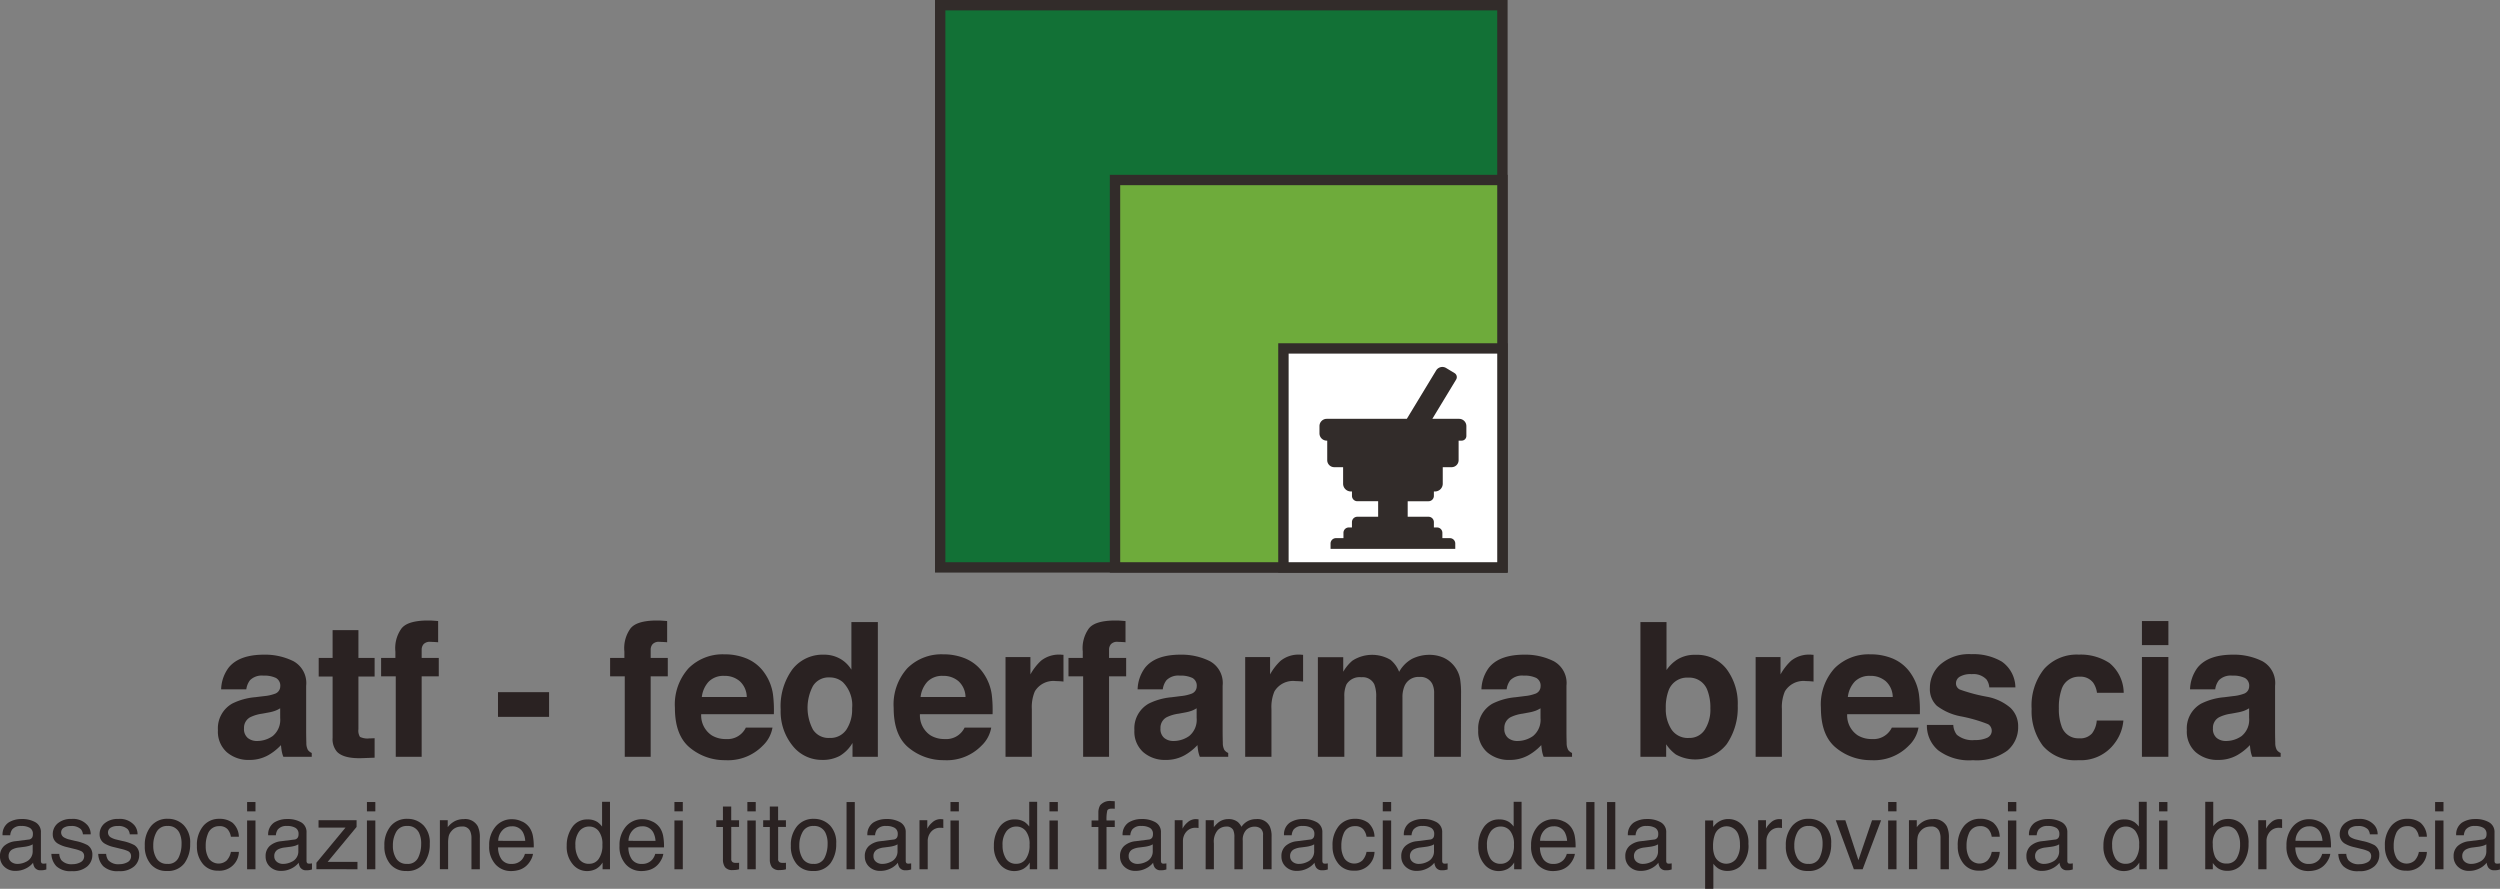 <svg id="Raggruppa_2709" data-name="Raggruppa 2709" xmlns="http://www.w3.org/2000/svg" xmlns:xlink="http://www.w3.org/1999/xlink" width="331.439" height="117.832" viewBox="0 0 331.439 117.832">
  <rect x="0" y="0" width="331.439" height="117.832" fill="#808080" stroke="none"/>
  <defs>
    <clipPath id="clip-path">
      <rect id="Rettangolo_921" data-name="Rettangolo 921" width="331.439" height="117.832" fill="none"/>
    </clipPath>
  </defs>
  <g id="Raggruppa_2676" data-name="Raggruppa 2676" transform="translate(0 0)">
    <g id="Raggruppa_2675" data-name="Raggruppa 2675" clip-path="url(#clip-path)">
      <path id="Tracciato_5762" data-name="Tracciato 5762" d="M29.684,71.491a3.844,3.844,0,0,1-.671.334,5.67,5.67,0,0,1-.929.236l-.787.146a5.183,5.183,0,0,0-1.589.473,1.581,1.581,0,0,0-.817,1.468,1.536,1.536,0,0,0,.5,1.281,1.9,1.9,0,0,0,1.215.4,3.607,3.607,0,0,0,2.088-.657,2.778,2.778,0,0,0,.992-2.39Zm-2.115-1.614a5.492,5.492,0,0,0,1.382-.3,1.042,1.042,0,0,0,.745-.983,1.163,1.163,0,0,0-.573-1.123,3.612,3.612,0,0,0-1.678-.309,2.207,2.207,0,0,0-1.759.607,2.511,2.511,0,0,0-.492,1.213H21.857a5.056,5.056,0,0,1,.975-2.851q1.377-1.747,4.729-1.748a8.434,8.434,0,0,1,3.876.863,3.3,3.3,0,0,1,1.693,3.252v6.066q0,.633.024,1.53a1.922,1.922,0,0,0,.206.922,1.24,1.24,0,0,0,.51.4v.51H30.108a3.852,3.852,0,0,1-.218-.752q-.061-.352-.1-.8a7.134,7.134,0,0,1-1.661,1.322,5.015,5.015,0,0,1-2.538.643,4.379,4.379,0,0,1-2.983-1.026A3.643,3.643,0,0,1,21.432,74.4a3.765,3.765,0,0,1,1.894-3.531,8.466,8.466,0,0,1,3.056-.849Z" transform="translate(7.46 22.409)" fill="#2a2222"/>
      <path id="Tracciato_5763" data-name="Tracciato 5763" d="M31.342,68.121V65.658h1.844v-3.69h3.423v3.69h2.147v2.463H36.609v6.99a1.563,1.563,0,0,0,.206,1.012,2.269,2.269,0,0,0,1.262.2c.105,0,.216,0,.333-.007s.233-.009.346-.018v2.584l-1.638.061q-2.453.085-3.35-.849a2.529,2.529,0,0,1-.582-1.832V68.121Z" transform="translate(10.909 21.569)" fill="#2a2222"/>
      <path id="Tracciato_5764" data-name="Tracciato 5764" d="M44.313,61.041c.178.012.419.031.727.055v2.815q-.291-.036-.977-.055a1.128,1.128,0,0,0-.946.3,1.1,1.1,0,0,0-.26.71v1.116h2.269v2.439H42.856V79.09H39.421V68.424H37.48V65.985h1.893v-.849a4.451,4.451,0,0,1,.719-2.924q.75-1.189,3.626-1.189c.218,0,.417.005.6.018" transform="translate(13.046 21.24)" fill="#2a2222"/>
    </g>
  </g>
  <rect id="Rettangolo_922" data-name="Rettangolo 922" width="6.771" height="3.276" transform="translate(66.022 91.763)" fill="#2a2222"/>
  <g id="Raggruppa_2678" data-name="Raggruppa 2678" transform="translate(0 0)">
    <g id="Raggruppa_2677" data-name="Raggruppa 2677" clip-path="url(#clip-path)">
      <path id="Tracciato_5765" data-name="Tracciato 5765" d="M66.834,61.041c.178.012.421.031.728.055v2.815q-.291-.036-.977-.055a1.128,1.128,0,0,0-.946.3,1.1,1.1,0,0,0-.26.71v1.116h2.269v2.439H65.378V79.09H61.943V68.424H60V65.985h1.893v-.849a4.459,4.459,0,0,1,.717-2.924q.752-1.189,3.628-1.189c.218,0,.417.005.595.018" transform="translate(20.885 21.24)" fill="#2a2222"/>
      <path id="Tracciato_5766" data-name="Tracciato 5766" d="M70.863,67.96a3.6,3.6,0,0,0-.921,2.048H75.9a2.879,2.879,0,0,0-.921-2.089,3.028,3.028,0,0,0-2.05-.714,2.744,2.744,0,0,0-2.065.756m5.174-2.987a5.389,5.389,0,0,1,2.286,1.956,6.509,6.509,0,0,1,1.053,2.735,17.011,17.011,0,0,1,.115,2.625H69.857a3.174,3.174,0,0,0,1.383,2.79,3.5,3.5,0,0,0,1.906.5,2.689,2.689,0,0,0,2.633-1.518H79.31a4.313,4.313,0,0,1-1.282,2.39,6.423,6.423,0,0,1-4.976,1.93,7.215,7.215,0,0,1-4.659-1.627q-2.02-1.628-2.018-5.3a7.16,7.16,0,0,1,1.821-5.27,6.378,6.378,0,0,1,4.73-1.835,7.536,7.536,0,0,1,3.11.62" transform="translate(23.103 22.399)" fill="#2a2222"/>
      <path id="Tracciato_5767" data-name="Tracciato 5767" d="M85.484,75.445a4.824,4.824,0,0,0,.764-2.827,4.336,4.336,0,0,0-1.225-3.47,2.637,2.637,0,0,0-1.747-.631,2.429,2.429,0,0,0-2.227,1.146,6.189,6.189,0,0,0,.012,5.776,2.444,2.444,0,0,0,2.191,1.1,2.551,2.551,0,0,0,2.232-1.093m-.849-9.422a4.2,4.2,0,0,1,1.517,1.463v-6.31h3.508V79.038H86.3V77.206a4.877,4.877,0,0,1-1.686,1.711,4.735,4.735,0,0,1-2.354.534,4.915,4.915,0,0,1-3.9-1.875,7.2,7.2,0,0,1-1.584-4.811,8.279,8.279,0,0,1,1.56-5.326A5.075,5.075,0,0,1,82.5,65.5a4.266,4.266,0,0,1,2.135.528" transform="translate(26.722 21.294)" fill="#2a2222"/>
      <path id="Tracciato_5768" data-name="Tracciato 5768" d="M92.376,67.96a3.6,3.6,0,0,0-.921,2.048h5.957a2.879,2.879,0,0,0-.921-2.089,3.028,3.028,0,0,0-2.05-.714,2.744,2.744,0,0,0-2.065.756m5.174-2.987a5.389,5.389,0,0,1,2.286,1.956,6.509,6.509,0,0,1,1.053,2.735A17.011,17.011,0,0,1,101,72.289H91.37a3.174,3.174,0,0,0,1.383,2.79,3.5,3.5,0,0,0,1.906.5,2.689,2.689,0,0,0,2.633-1.518h3.531a4.313,4.313,0,0,1-1.282,2.39,6.423,6.423,0,0,1-4.976,1.93,7.215,7.215,0,0,1-4.659-1.627q-2.02-1.628-2.018-5.3a7.16,7.16,0,0,1,1.821-5.27,6.378,6.378,0,0,1,4.73-1.835,7.536,7.536,0,0,1,3.11.62" transform="translate(30.591 22.399)" fill="#2a2222"/>
      <path id="Tracciato_5769" data-name="Tracciato 5769" d="M106.271,64.387c.044,0,.143.011.3.019v3.543c-.218-.024-.411-.04-.582-.049s-.307-.012-.413-.012a2.868,2.868,0,0,0-2.8,1.359,5.286,5.286,0,0,0-.4,2.354v6.322H98.888V64.7h3.3V67a7.311,7.311,0,0,1,1.4-1.808,3.8,3.8,0,0,1,2.524-.814c.065,0,.12,0,.164.007" transform="translate(34.42 22.409)" fill="#2a2222"/>
      <path id="Tracciato_5770" data-name="Tracciato 5770" d="M111.912,61.041c.178.012.421.031.728.055v2.815q-.291-.036-.977-.055a1.128,1.128,0,0,0-.946.3,1.1,1.1,0,0,0-.26.71v1.116h2.269v2.439h-2.269V79.09h-3.435V68.424H105.08V65.985h1.893v-.849a4.459,4.459,0,0,1,.717-2.924q.752-1.189,3.628-1.189c.218,0,.417.005.594.018" transform="translate(36.575 21.24)" fill="#2a2222"/>
      <path id="Tracciato_5771" data-name="Tracciato 5771" d="M119.813,71.491a3.844,3.844,0,0,1-.671.334,5.669,5.669,0,0,1-.929.236l-.787.146a5.183,5.183,0,0,0-1.589.473,1.581,1.581,0,0,0-.817,1.468,1.536,1.536,0,0,0,.5,1.281,1.9,1.9,0,0,0,1.215.4,3.607,3.607,0,0,0,2.088-.657,2.778,2.778,0,0,0,.992-2.39ZM117.7,69.877a5.492,5.492,0,0,0,1.382-.3,1.042,1.042,0,0,0,.745-.983,1.165,1.165,0,0,0-.572-1.123,3.622,3.622,0,0,0-1.68-.309,2.207,2.207,0,0,0-1.759.607,2.511,2.511,0,0,0-.492,1.213h-3.336a5.056,5.056,0,0,1,.975-2.851q1.377-1.747,4.729-1.748a8.434,8.434,0,0,1,3.876.863,3.3,3.3,0,0,1,1.693,3.252v6.066q0,.633.024,1.53a1.922,1.922,0,0,0,.206.922,1.24,1.24,0,0,0,.51.4v.51h-3.761a3.851,3.851,0,0,1-.218-.752q-.061-.352-.1-.8a7.134,7.134,0,0,1-1.661,1.322,5.015,5.015,0,0,1-2.538.643,4.379,4.379,0,0,1-2.983-1.026,3.643,3.643,0,0,1-1.178-2.906,3.765,3.765,0,0,1,1.894-3.531,8.466,8.466,0,0,1,3.056-.849Z" transform="translate(38.831 22.409)" fill="#2a2222"/>
      <path id="Tracciato_5772" data-name="Tracciato 5772" d="M129.836,64.387c.044,0,.143.011.3.019v3.543c-.218-.024-.411-.04-.582-.049s-.307-.012-.413-.012a2.868,2.868,0,0,0-2.8,1.359,5.286,5.286,0,0,0-.4,2.354v6.322h-3.482V64.7h3.3V67a7.311,7.311,0,0,1,1.4-1.808,3.8,3.8,0,0,1,2.524-.814c.065,0,.12,0,.164.007" transform="translate(42.622 22.409)" fill="#2a2222"/>
      <path id="Tracciato_5773" data-name="Tracciato 5773" d="M146.172,64.738a3.844,3.844,0,0,1,1.541,1.189,3.8,3.8,0,0,1,.752,1.7,11.737,11.737,0,0,1,.121,1.953l-.024,8.336h-3.543V69.494a2.764,2.764,0,0,0-.243-1.238,1.724,1.724,0,0,0-1.7-.922,1.987,1.987,0,0,0-1.978,1.189,3.719,3.719,0,0,0-.279,1.518v7.874h-3.483V70.041a4.435,4.435,0,0,0-.243-1.712,1.694,1.694,0,0,0-1.711-.958,2.042,2.042,0,0,0-1.99.958,3.7,3.7,0,0,0-.279,1.626v7.96h-3.508v-13.2h3.362v1.929a5.565,5.565,0,0,1,1.213-1.468,4.8,4.8,0,0,1,5.059-.109,3.882,3.882,0,0,1,1.14,1.589,4.4,4.4,0,0,1,1.688-1.711,5.146,5.146,0,0,1,2.378-.546,4.6,4.6,0,0,1,1.723.34" transform="translate(45.113 22.415)" fill="#2a2222"/>
      <path id="Tracciato_5774" data-name="Tracciato 5774" d="M153.631,71.491a3.844,3.844,0,0,1-.671.334,5.67,5.67,0,0,1-.929.236l-.787.146a5.183,5.183,0,0,0-1.589.473,1.581,1.581,0,0,0-.817,1.468,1.536,1.536,0,0,0,.5,1.281,1.9,1.9,0,0,0,1.215.4,3.607,3.607,0,0,0,2.088-.657,2.778,2.778,0,0,0,.992-2.39Zm-2.115-1.614a5.492,5.492,0,0,0,1.382-.3,1.042,1.042,0,0,0,.745-.983,1.165,1.165,0,0,0-.572-1.123,3.622,3.622,0,0,0-1.68-.309,2.207,2.207,0,0,0-1.759.607,2.511,2.511,0,0,0-.492,1.213H145.8a5.056,5.056,0,0,1,.975-2.851q1.377-1.747,4.729-1.748a8.434,8.434,0,0,1,3.876.863,3.3,3.3,0,0,1,1.693,3.252v6.066q0,.633.024,1.53a1.922,1.922,0,0,0,.206.922,1.24,1.24,0,0,0,.51.4v.51h-3.761a3.851,3.851,0,0,1-.218-.752q-.061-.352-.1-.8a7.134,7.134,0,0,1-1.661,1.322,5.015,5.015,0,0,1-2.538.643,4.379,4.379,0,0,1-2.983-1.026,3.643,3.643,0,0,1-1.178-2.906,3.765,3.765,0,0,1,1.894-3.531,8.466,8.466,0,0,1,3.056-.849Z" transform="translate(50.602 22.409)" fill="#2a2222"/>
      <path id="Tracciato_5775" data-name="Tracciato 5775" d="M169.854,75.459a4.9,4.9,0,0,0,.745-2.84,6.344,6.344,0,0,0-.367-2.329,2.556,2.556,0,0,0-2.569-1.747,2.6,2.6,0,0,0-2.606,1.711,6.4,6.4,0,0,0-.367,2.355,4.891,4.891,0,0,0,.759,2.815,2.6,2.6,0,0,0,2.312,1.116,2.4,2.4,0,0,0,2.092-1.08m2.89-8.057a7.6,7.6,0,0,1,1.484,4.853,8.5,8.5,0,0,1-1.464,5.109,5.313,5.313,0,0,1-6.732,1.371,5.266,5.266,0,0,1-1.293-1.359v1.662h-3.411V61.176h3.459v6.359a5.053,5.053,0,0,1,1.453-1.407,4.339,4.339,0,0,1,2.394-.607,4.943,4.943,0,0,1,4.109,1.881" transform="translate(56.154 21.294)" fill="#2a2222"/>
      <path id="Tracciato_5776" data-name="Tracciato 5776" d="M180.036,64.387c.044,0,.143.011.3.019v3.543q-.328-.036-.582-.049t-.413-.012a2.868,2.868,0,0,0-2.8,1.359,5.286,5.286,0,0,0-.4,2.354v6.322h-3.482V64.7h3.3V67a7.31,7.31,0,0,1,1.4-1.808,3.8,3.8,0,0,1,2.524-.814c.065,0,.12,0,.164.007" transform="translate(60.095 22.409)" fill="#2a2222"/>
      <path id="Tracciato_5777" data-name="Tracciato 5777" d="M183.568,67.96a3.6,3.6,0,0,0-.921,2.048H188.6a2.879,2.879,0,0,0-.921-2.089,3.028,3.028,0,0,0-2.05-.714,2.744,2.744,0,0,0-2.065.756m5.174-2.987a5.389,5.389,0,0,1,2.286,1.956,6.509,6.509,0,0,1,1.053,2.735,17.011,17.011,0,0,1,.115,2.625h-9.633a3.174,3.174,0,0,0,1.383,2.79,3.5,3.5,0,0,0,1.906.5,2.689,2.689,0,0,0,2.633-1.518h3.531a4.313,4.313,0,0,1-1.282,2.39,6.423,6.423,0,0,1-4.976,1.93,7.215,7.215,0,0,1-4.659-1.627q-2.02-1.628-2.018-5.3a7.16,7.16,0,0,1,1.821-5.27,6.378,6.378,0,0,1,4.73-1.835,7.536,7.536,0,0,1,3.11.62" transform="translate(62.332 22.399)" fill="#2a2222"/>
      <path id="Tracciato_5778" data-name="Tracciato 5778" d="M193,73.715a2.3,2.3,0,0,0,.476,1.31,3.222,3.222,0,0,0,2.389.692,3.662,3.662,0,0,0,1.628-.3,1.017,1.017,0,0,0,.117-1.8,19.861,19.861,0,0,0-3.618-1.043,7.513,7.513,0,0,1-3.176-1.4A3.026,3.026,0,0,1,189.9,68.8a4.117,4.117,0,0,1,1.441-3.148,5.794,5.794,0,0,1,4.055-1.317,7.44,7.44,0,0,1,4.043.989,4.234,4.234,0,0,1,1.794,3.415h-3.459a2.05,2.05,0,0,0-.376-1.056,2.38,2.38,0,0,0-1.948-.7,2.807,2.807,0,0,0-1.612.352,1.014,1.014,0,0,0-.48.825.9.9,0,0,0,.511.863,22.189,22.189,0,0,0,3.611.958,6.622,6.622,0,0,1,3.1,1.468,3.333,3.333,0,0,1,1.019,2.487,4.015,4.015,0,0,1-1.465,3.21,6.894,6.894,0,0,1-4.53,1.244,6.824,6.824,0,0,1-4.613-1.317,4.278,4.278,0,0,1-1.49-3.355Z" transform="translate(65.958 22.393)" fill="#2a2222"/>
      <path id="Tracciato_5779" data-name="Tracciato 5779" d="M208.464,69.44a3.054,3.054,0,0,0-.5-1.335,2.093,2.093,0,0,0-1.812-.8,2.386,2.386,0,0,0-2.4,1.735,7.187,7.187,0,0,0-.341,2.445,6.607,6.607,0,0,0,.341,2.336,2.313,2.313,0,0,0,2.336,1.65,2.063,2.063,0,0,0,1.727-.655,3.262,3.262,0,0,0,.62-1.7h3.531a5.776,5.776,0,0,1-1.142,2.985,5.552,5.552,0,0,1-4.822,2.269,5.644,5.644,0,0,1-4.7-1.893A7.643,7.643,0,0,1,199.8,71.57a7.755,7.755,0,0,1,1.664-5.3,5.8,5.8,0,0,1,4.592-1.893A6.918,6.918,0,0,1,210.13,65.5a5.188,5.188,0,0,1,1.877,3.943Z" transform="translate(69.544 22.409)" fill="#2a2222"/>
    </g>
  </g>
  <path id="Tracciato_5780" data-name="Tracciato 5780" d="M210.647,65.846h3.506V79.072h-3.506Zm3.508-1.579h-3.506V61.077h3.506Z" transform="translate(73.32 21.259)" fill="#2a2222"/>
  <g id="Raggruppa_2680" data-name="Raggruppa 2680" transform="translate(0 0)">
    <g id="Raggruppa_2679" data-name="Raggruppa 2679" clip-path="url(#clip-path)">
      <path id="Tracciato_5781" data-name="Tracciato 5781" d="M223.319,71.491a3.844,3.844,0,0,1-.671.334,5.67,5.67,0,0,1-.929.236l-.786.146a5.181,5.181,0,0,0-1.591.473,1.581,1.581,0,0,0-.817,1.468,1.536,1.536,0,0,0,.5,1.281,1.9,1.9,0,0,0,1.215.4,3.607,3.607,0,0,0,2.088-.657,2.778,2.778,0,0,0,.992-2.39ZM221.2,69.877a5.492,5.492,0,0,0,1.382-.3,1.042,1.042,0,0,0,.746-.983,1.165,1.165,0,0,0-.572-1.123,3.622,3.622,0,0,0-1.68-.309,2.207,2.207,0,0,0-1.759.607,2.511,2.511,0,0,0-.492,1.213h-3.336a5.057,5.057,0,0,1,.975-2.851q1.377-1.747,4.729-1.748a8.434,8.434,0,0,1,3.876.863,3.3,3.3,0,0,1,1.693,3.252v6.066q0,.633.024,1.53a1.922,1.922,0,0,0,.206.922,1.24,1.24,0,0,0,.51.4v.51h-3.761a3.85,3.85,0,0,1-.218-.752q-.061-.352-.1-.8a7.134,7.134,0,0,1-1.661,1.322,5.015,5.015,0,0,1-2.538.643,4.379,4.379,0,0,1-2.983-1.026,3.643,3.643,0,0,1-1.178-2.906,3.765,3.765,0,0,1,1.894-3.531,8.466,8.466,0,0,1,3.056-.849Z" transform="translate(74.858 22.409)" fill="#2a2222"/>
      <path id="Tracciato_5782" data-name="Tracciato 5782" d="M1.487,86.224a1.291,1.291,0,0,0,.82.272,2.489,2.489,0,0,0,1.115-.267,1.5,1.5,0,0,0,.911-1.448V83.9a1.832,1.832,0,0,1-.516.213,4.026,4.026,0,0,1-.617.121l-.661.085a2.541,2.541,0,0,0-.891.249.964.964,0,0,0-.506.907.9.9,0,0,0,.345.745m2.3-2.951a.59.59,0,0,0,.5-.315.963.963,0,0,0,.073-.419.889.889,0,0,0-.4-.813,2.1,2.1,0,0,0-1.135-.253,1.435,1.435,0,0,0-1.209.464,1.526,1.526,0,0,0-.26.762H.34a1.886,1.886,0,0,1,.779-1.676,3.192,3.192,0,0,1,1.736-.472,3.52,3.52,0,0,1,1.859.437,1.479,1.479,0,0,1,.709,1.359v3.744a.466.466,0,0,0,.071.274c.044.069.143.1.293.1a1.478,1.478,0,0,0,.164-.009c.061-.005.127-.015.194-.027v.807a3.007,3.007,0,0,1-.387.09,2.856,2.856,0,0,1-.365.019.9.9,0,0,1-.82-.4,1.527,1.527,0,0,1-.187-.6,2.779,2.779,0,0,1-.958.759,2.966,2.966,0,0,1-1.376.321,2.044,2.044,0,0,1-1.477-.549A1.812,1.812,0,0,1,0,85.5a1.771,1.771,0,0,1,.563-1.4,2.688,2.688,0,0,1,1.48-.612Z" transform="translate(0 28.037)" fill="#2a2222"/>
      <path id="Tracciato_5783" data-name="Tracciato 5783" d="M6.1,85.17a1.553,1.553,0,0,0,.279.837,1.769,1.769,0,0,0,1.461.528,2.194,2.194,0,0,0,1.089-.264.873.873,0,0,0,.47-.816.7.7,0,0,0-.376-.638,4.5,4.5,0,0,0-.949-.31L7.2,84.29a4.338,4.338,0,0,1-1.246-.461A1.374,1.374,0,0,1,5.236,82.6a1.862,1.862,0,0,1,.674-1.492,2.708,2.708,0,0,1,1.81-.57,2.531,2.531,0,0,1,2.146.861,1.852,1.852,0,0,1,.4,1.177H9.234a1.233,1.233,0,0,0-.267-.67,1.735,1.735,0,0,0-1.335-.427,1.634,1.634,0,0,0-.96.235.735.735,0,0,0-.326.623.765.765,0,0,0,.429.678,2.625,2.625,0,0,0,.729.266l.736.177a5.765,5.765,0,0,1,1.607.551,1.463,1.463,0,0,1,.638,1.317,2,2,0,0,1-.667,1.5,2.862,2.862,0,0,1-2.03.631A2.741,2.741,0,0,1,5.709,86.8a2.471,2.471,0,0,1-.655-1.628Z" transform="translate(1.759 28.034)" fill="#2a2222"/>
      <path id="Tracciato_5784" data-name="Tracciato 5784" d="M10.712,85.17a1.553,1.553,0,0,0,.279.837,1.769,1.769,0,0,0,1.461.528,2.194,2.194,0,0,0,1.089-.264.873.873,0,0,0,.47-.816.7.7,0,0,0-.376-.638,4.5,4.5,0,0,0-.949-.31l-.882-.218a4.338,4.338,0,0,1-1.246-.461A1.374,1.374,0,0,1,9.844,82.6a1.862,1.862,0,0,1,.674-1.492,2.708,2.708,0,0,1,1.81-.57,2.531,2.531,0,0,1,2.146.861,1.852,1.852,0,0,1,.4,1.177H13.842a1.233,1.233,0,0,0-.267-.67,1.735,1.735,0,0,0-1.335-.427,1.634,1.634,0,0,0-.96.235.735.735,0,0,0-.326.623.765.765,0,0,0,.429.678,2.625,2.625,0,0,0,.729.266l.736.177a5.765,5.765,0,0,1,1.607.551,1.463,1.463,0,0,1,.638,1.317,2,2,0,0,1-.667,1.5,2.862,2.862,0,0,1-2.03.631,2.741,2.741,0,0,1-2.079-.659,2.471,2.471,0,0,1-.655-1.628Z" transform="translate(3.363 28.034)" fill="#2a2222"/>
      <path id="Tracciato_5785" data-name="Tracciato 5785" d="M18.713,85.683a4.136,4.136,0,0,0,.4-1.828,3.274,3.274,0,0,0-.288-1.479,1.617,1.617,0,0,0-1.572-.9,1.547,1.547,0,0,0-1.44.764,3.571,3.571,0,0,0-.449,1.841,3.1,3.1,0,0,0,.449,1.727,1.581,1.581,0,0,0,1.429.692,1.485,1.485,0,0,0,1.472-.821m.678-4.319a3.279,3.279,0,0,1,.861,2.462,4.242,4.242,0,0,1-.759,2.594,2.737,2.737,0,0,1-2.355,1.025,2.652,2.652,0,0,1-2.115-.906A3.6,3.6,0,0,1,14.24,84.1a3.891,3.891,0,0,1,.825-2.607,2.763,2.763,0,0,1,2.218-.971,2.91,2.91,0,0,1,2.108.837" transform="translate(4.957 28.029)" fill="#2a2222"/>
      <path id="Tracciato_5786" data-name="Tracciato 5786" d="M24.1,81.061a2.556,2.556,0,0,1,.828,1.839H23.869a1.967,1.967,0,0,0-.444-1,1.4,1.4,0,0,0-1.109-.4,1.533,1.533,0,0,0-1.494,1.018,4.034,4.034,0,0,0-.291,1.63,3.063,3.063,0,0,0,.413,1.642,1.6,1.6,0,0,0,2.375.253,2.27,2.27,0,0,0,.55-1.134h1.061A2.567,2.567,0,0,1,22.158,87.4a2.484,2.484,0,0,1-2.033-.932,3.562,3.562,0,0,1-.759-2.327A3.918,3.918,0,0,1,20.2,81.48a2.686,2.686,0,0,1,2.118-.953,2.833,2.833,0,0,1,1.786.534" transform="translate(6.741 28.029)" fill="#2a2222"/>
    </g>
  </g>
  <path id="Tracciato_5787" data-name="Tracciato 5787" d="M24.3,87.79h1.111V81.322H24.3Zm0-7.677h1.111V78.875H24.3Z" transform="translate(8.46 27.454)" fill="#2a2222"/>
  <g id="Raggruppa_2682" data-name="Raggruppa 2682" transform="translate(0 0)">
    <g id="Raggruppa_2681" data-name="Raggruppa 2681" clip-path="url(#clip-path)">
      <path id="Tracciato_5788" data-name="Tracciato 5788" d="M27.613,86.224a1.291,1.291,0,0,0,.82.272,2.49,2.49,0,0,0,1.116-.267,1.5,1.5,0,0,0,.91-1.448V83.9a1.822,1.822,0,0,1-.515.213,4.026,4.026,0,0,1-.617.121l-.661.085a2.549,2.549,0,0,0-.892.249.964.964,0,0,0-.506.907.9.9,0,0,0,.345.745m2.3-2.951a.59.59,0,0,0,.5-.315.963.963,0,0,0,.073-.419.892.892,0,0,0-.4-.813,2.1,2.1,0,0,0-1.135-.253,1.437,1.437,0,0,0-1.211.464,1.526,1.526,0,0,0-.26.762h-1.02a1.886,1.886,0,0,1,.779-1.676,3.192,3.192,0,0,1,1.736-.472,3.532,3.532,0,0,1,1.86.437,1.481,1.481,0,0,1,.709,1.359v3.744a.476.476,0,0,0,.07.274c.046.069.144.1.294.1a1.5,1.5,0,0,0,.164-.009c.061-.005.125-.015.194-.027v.807a3.016,3.016,0,0,1-.388.09,2.818,2.818,0,0,1-.364.019.9.9,0,0,1-.82-.4,1.548,1.548,0,0,1-.189-.6,2.767,2.767,0,0,1-.958.759,2.962,2.962,0,0,1-1.376.321,2.044,2.044,0,0,1-1.477-.549,1.816,1.816,0,0,1-.573-1.372,1.767,1.767,0,0,1,.563-1.4,2.684,2.684,0,0,1,1.48-.612Z" transform="translate(9.094 28.037)" fill="#2a2222"/>
    </g>
  </g>
  <path id="Tracciato_5789" data-name="Tracciato 5789" d="M31.118,86.3l3.858-4.66H31.4v-.976h5.043v.891l-3.834,4.629H36.56v.977H31.118Z" transform="translate(10.831 28.078)" fill="#2a2222"/>
  <path id="Tracciato_5790" data-name="Tracciato 5790" d="M36.086,87.79H37.2V81.322H36.086Zm0-7.677H37.2V78.875H36.086Z" transform="translate(12.56 27.454)" fill="#2a2222"/>
  <g id="Raggruppa_2684" data-name="Raggruppa 2684" transform="translate(0 0)">
    <g id="Raggruppa_2683" data-name="Raggruppa 2683" clip-path="url(#clip-path)">
      <path id="Tracciato_5791" data-name="Tracciato 5791" d="M42.278,85.683a4.136,4.136,0,0,0,.4-1.828,3.274,3.274,0,0,0-.288-1.479,1.617,1.617,0,0,0-1.572-.9,1.547,1.547,0,0,0-1.44.764,3.571,3.571,0,0,0-.449,1.841,3.1,3.1,0,0,0,.449,1.727,1.581,1.581,0,0,0,1.429.692,1.485,1.485,0,0,0,1.472-.821m.678-4.319a3.279,3.279,0,0,1,.861,2.462,4.242,4.242,0,0,1-.759,2.594A2.737,2.737,0,0,1,40.7,87.444a2.652,2.652,0,0,1-2.115-.906,3.6,3.6,0,0,1-.783-2.433A3.891,3.891,0,0,1,38.63,81.5a2.763,2.763,0,0,1,2.218-.971,2.91,2.91,0,0,1,2.108.837" transform="translate(13.159 28.029)" fill="#2a2222"/>
      <path id="Tracciato_5792" data-name="Tracciato 5792" d="M43.26,80.7H44.3v.922a2.905,2.905,0,0,1,.976-.818,2.608,2.608,0,0,1,1.147-.249,1.889,1.889,0,0,1,1.868.965,3.422,3.422,0,0,1,.267,1.51V87.2H47.446v-4.1a2.218,2.218,0,0,0-.175-.958,1.067,1.067,0,0,0-1.056-.607,2.152,2.152,0,0,0-.638.08,1.64,1.64,0,0,0-.789.534,1.6,1.6,0,0,0-.355.663,4.434,4.434,0,0,0-.082.98v3.4H43.26Z" transform="translate(15.058 28.04)" fill="#2a2222"/>
      <path id="Tracciato_5793" data-name="Tracciato 5793" d="M52.887,83.435A2.856,2.856,0,0,0,52.58,82.3a1.568,1.568,0,0,0-1.486-.789,1.638,1.638,0,0,0-1.251.543,2.06,2.06,0,0,0-.535,1.38ZM52.5,80.883a2.466,2.466,0,0,1,.983.84,2.919,2.919,0,0,1,.434,1.147,7.5,7.5,0,0,1,.1,1.432H49.283a2.806,2.806,0,0,0,.464,1.592,1.544,1.544,0,0,0,1.341.6,1.726,1.726,0,0,0,1.355-.566,1.951,1.951,0,0,0,.4-.763h1.073a2.27,2.27,0,0,1-.282.8,2.843,2.843,0,0,1-.535.719,2.518,2.518,0,0,1-1.223.657,3.749,3.749,0,0,1-.884.1,2.712,2.712,0,0,1-2.044-.882,3.446,3.446,0,0,1-.839-2.472,3.751,3.751,0,0,1,.844-2.542,2.779,2.779,0,0,1,2.207-.977,2.942,2.942,0,0,1,1.333.325" transform="translate(16.746 28.04)" fill="#2a2222"/>
      <path id="Tracciato_5794" data-name="Tracciato 5794" d="M57.325,86.37a1.539,1.539,0,0,0,1.411.7,1.486,1.486,0,0,0,1.242-.652,3.092,3.092,0,0,0,.485-1.871,2.78,2.78,0,0,0-.5-1.824,1.559,1.559,0,0,0-1.236-.592,1.631,1.631,0,0,0-1.332.632,2.9,2.9,0,0,0-.51,1.856,3.232,3.232,0,0,0,.441,1.747M59.763,81.5a2.956,2.956,0,0,1,.659.636V78.853h1.049V87.8h-.983v-.9a2.357,2.357,0,0,1-.9.868,2.567,2.567,0,0,1-1.19.267,2.406,2.406,0,0,1-1.874-.914,3.573,3.573,0,0,1-.791-2.429,4.206,4.206,0,0,1,.721-2.46,2.361,2.361,0,0,1,2.064-1.041,2.3,2.3,0,0,1,1.246.315" transform="translate(19.399 27.447)" fill="#2a2222"/>
      <path id="Tracciato_5795" data-name="Tracciato 5795" d="M65.7,83.435a2.856,2.856,0,0,0-.307-1.135,1.568,1.568,0,0,0-1.486-.789,1.638,1.638,0,0,0-1.251.543,2.06,2.06,0,0,0-.535,1.38Zm-.391-2.552a2.466,2.466,0,0,1,.983.84,2.919,2.919,0,0,1,.434,1.147,7.5,7.5,0,0,1,.1,1.432H62.1a2.806,2.806,0,0,0,.464,1.592,1.544,1.544,0,0,0,1.341.6,1.726,1.726,0,0,0,1.355-.566,1.95,1.95,0,0,0,.4-.763h1.073a2.271,2.271,0,0,1-.282.8,2.843,2.843,0,0,1-.535.719,2.518,2.518,0,0,1-1.223.657,3.749,3.749,0,0,1-.884.1,2.712,2.712,0,0,1-2.044-.882,3.446,3.446,0,0,1-.839-2.472,3.751,3.751,0,0,1,.844-2.542,2.779,2.779,0,0,1,2.207-.977,2.943,2.943,0,0,1,1.333.325" transform="translate(21.206 28.04)" fill="#2a2222"/>
    </g>
  </g>
  <path id="Tracciato_5796" data-name="Tracciato 5796" d="M66.326,87.79h1.111V81.322H66.326Zm0-7.677h1.111V78.875H66.326Z" transform="translate(23.086 27.454)" fill="#2a2222"/>
  <g id="Raggruppa_2686" data-name="Raggruppa 2686" transform="translate(0 0)">
    <g id="Raggruppa_2685" data-name="Raggruppa 2685" clip-path="url(#clip-path)">
      <path id="Tracciato_5797" data-name="Tracciato 5797" d="M71.324,79.321h1.1v1.814h1.038v.891H72.428v4.241a.46.46,0,0,0,.231.456.982.982,0,0,0,.425.066q.079,0,.17,0c.061,0,.132-.009.213-.02v.868a2.436,2.436,0,0,1-.392.08,3.718,3.718,0,0,1-.439.023,1.185,1.185,0,0,1-1.038-.391,1.738,1.738,0,0,1-.272-1.016v-4.3h-.88v-.891h.88Z" transform="translate(24.519 27.609)" fill="#2a2222"/>
    </g>
  </g>
  <path id="Tracciato_5798" data-name="Tracciato 5798" d="M73.5,87.79h1.111V81.322H73.5Zm0-7.677h1.111V78.875H73.5Z" transform="translate(25.582 27.454)" fill="#2a2222"/>
  <g id="Raggruppa_2688" data-name="Raggruppa 2688" transform="translate(0 0)">
    <g id="Raggruppa_2687" data-name="Raggruppa 2687" clip-path="url(#clip-path)">
      <path id="Tracciato_5799" data-name="Tracciato 5799" d="M75.933,79.321h1.1v1.814h1.038v.891H77.037v4.241a.46.46,0,0,0,.231.456.982.982,0,0,0,.425.066q.079,0,.17,0c.061,0,.132-.009.213-.02v.868a2.436,2.436,0,0,1-.392.08,3.718,3.718,0,0,1-.439.023,1.185,1.185,0,0,1-1.038-.391,1.748,1.748,0,0,1-.272-1.016v-4.3h-.88v-.891h.88Z" transform="translate(26.124 27.609)" fill="#2a2222"/>
      <path id="Tracciato_5800" data-name="Tracciato 5800" d="M82.249,85.683a4.137,4.137,0,0,0,.4-1.828,3.274,3.274,0,0,0-.288-1.479,1.617,1.617,0,0,0-1.572-.9,1.547,1.547,0,0,0-1.44.764,3.571,3.571,0,0,0-.449,1.841,3.1,3.1,0,0,0,.449,1.727,1.581,1.581,0,0,0,1.429.692,1.485,1.485,0,0,0,1.472-.821m.678-4.319a3.279,3.279,0,0,1,.861,2.462,4.242,4.242,0,0,1-.759,2.594,2.737,2.737,0,0,1-2.355,1.025,2.652,2.652,0,0,1-2.115-.906,3.6,3.6,0,0,1-.783-2.433A3.891,3.891,0,0,1,78.6,81.5a2.763,2.763,0,0,1,2.218-.971,2.91,2.91,0,0,1,2.108.837" transform="translate(27.072 28.029)" fill="#2a2222"/>
    </g>
  </g>
  <rect id="Rettangolo_929" data-name="Rettangolo 929" width="1.092" height="8.912" transform="translate(112.232 106.332)" fill="#2a2222"/>
  <g id="Raggruppa_2690" data-name="Raggruppa 2690" transform="translate(0 0)">
    <g id="Raggruppa_2689" data-name="Raggruppa 2689" clip-path="url(#clip-path)">
      <path id="Tracciato_5801" data-name="Tracciato 5801" d="M86.54,86.224a1.291,1.291,0,0,0,.82.272,2.49,2.49,0,0,0,1.116-.267,1.5,1.5,0,0,0,.91-1.448V83.9a1.822,1.822,0,0,1-.515.213,4.026,4.026,0,0,1-.617.121l-.661.085a2.549,2.549,0,0,0-.892.249.964.964,0,0,0-.506.907.9.9,0,0,0,.345.745m2.3-2.951a.59.59,0,0,0,.5-.315.961.961,0,0,0,.074-.419.893.893,0,0,0-.4-.813,2.1,2.1,0,0,0-1.135-.253,1.437,1.437,0,0,0-1.211.464,1.526,1.526,0,0,0-.26.762h-1.02a1.886,1.886,0,0,1,.779-1.676,3.192,3.192,0,0,1,1.736-.472,3.529,3.529,0,0,1,1.86.437,1.481,1.481,0,0,1,.709,1.359v3.744a.476.476,0,0,0,.07.274c.046.069.144.1.294.1a1.5,1.5,0,0,0,.164-.009c.061-.005.125-.015.194-.027v.807a3.016,3.016,0,0,1-.388.09,2.818,2.818,0,0,1-.364.019.9.9,0,0,1-.82-.4,1.527,1.527,0,0,1-.187-.6,2.785,2.785,0,0,1-.96.759,2.962,2.962,0,0,1-1.376.321,2.044,2.044,0,0,1-1.477-.549,1.816,1.816,0,0,1-.573-1.372,1.767,1.767,0,0,1,.563-1.4,2.684,2.684,0,0,1,1.48-.612Z" transform="translate(29.605 28.037)" fill="#2a2222"/>
      <path id="Tracciato_5802" data-name="Tracciato 5802" d="M90.427,80.7h1.037v1.123a2.5,2.5,0,0,1,.626-.8,1.619,1.619,0,0,1,1.147-.47c.02,0,.054,0,.1.005l.249.024v1.154c-.065-.012-.125-.02-.179-.026s-.115-.005-.179-.005a1.555,1.555,0,0,0-1.267.531,1.856,1.856,0,0,0-.444,1.223V87.2H90.427Z" transform="translate(31.475 28.04)" fill="#2a2222"/>
    </g>
  </g>
  <path id="Tracciato_5803" data-name="Tracciato 5803" d="M93.474,87.79h1.111V81.322H93.474Zm0-7.677h1.111V78.875H93.474Z" transform="translate(32.536 27.454)" fill="#2a2222"/>
  <g id="Raggruppa_2692" data-name="Raggruppa 2692" transform="translate(0 0)">
    <g id="Raggruppa_2691" data-name="Raggruppa 2691" clip-path="url(#clip-path)">
      <path id="Tracciato_5804" data-name="Tracciato 5804" d="M99.334,86.37a1.539,1.539,0,0,0,1.411.7,1.486,1.486,0,0,0,1.242-.652,3.092,3.092,0,0,0,.485-1.871,2.78,2.78,0,0,0-.5-1.824,1.559,1.559,0,0,0-1.236-.592,1.631,1.631,0,0,0-1.332.632,2.9,2.9,0,0,0-.51,1.856,3.232,3.232,0,0,0,.441,1.747m2.437-4.872a2.956,2.956,0,0,1,.659.636V78.853h1.049V87.8H102.5v-.9a2.357,2.357,0,0,1-.9.868,2.567,2.567,0,0,1-1.19.267,2.406,2.406,0,0,1-1.874-.914,3.573,3.573,0,0,1-.791-2.429,4.206,4.206,0,0,1,.721-2.46,2.361,2.361,0,0,1,2.064-1.041,2.3,2.3,0,0,1,1.246.315" transform="translate(34.021 27.447)" fill="#2a2222"/>
    </g>
  </g>
  <path id="Tracciato_5805" data-name="Tracciato 5805" d="M103.209,87.79h1.111V81.322h-1.111Zm0-7.677h1.111V78.875h-1.111Z" transform="translate(35.924 27.454)" fill="#2a2222"/>
  <g id="Raggruppa_2694" data-name="Raggruppa 2694" transform="translate(0 0)">
    <g id="Raggruppa_2693" data-name="Raggruppa 2693" clip-path="url(#clip-path)">
      <path id="Tracciato_5806" data-name="Tracciato 5806" d="M108.49,79.339a1.674,1.674,0,0,1,1.475-.558c.069,0,.139,0,.212.007s.156.009.249.018V79.8c-.115-.008-.2-.013-.249-.015s-.1,0-.144,0c-.334,0-.535.085-.6.257a5.091,5.091,0,0,0-.1,1.313h1.092v.861h-1.092v5.607h-1.081V82.215h-.9v-.861h.9V80.334a1.946,1.946,0,0,1,.237-.995" transform="translate(37.365 27.421)" fill="#2a2222"/>
      <path id="Tracciato_5807" data-name="Tracciato 5807" d="M111.64,86.224a1.291,1.291,0,0,0,.82.272,2.49,2.49,0,0,0,1.116-.267,1.5,1.5,0,0,0,.91-1.448V83.9a1.822,1.822,0,0,1-.515.213,4.026,4.026,0,0,1-.617.121l-.661.085a2.549,2.549,0,0,0-.892.249.964.964,0,0,0-.506.907.9.9,0,0,0,.345.745m2.3-2.951a.59.59,0,0,0,.5-.315.941.941,0,0,0,.074-.419.893.893,0,0,0-.4-.813,2.1,2.1,0,0,0-1.135-.253,1.437,1.437,0,0,0-1.211.464,1.526,1.526,0,0,0-.26.762h-1.02a1.886,1.886,0,0,1,.779-1.676,3.191,3.191,0,0,1,1.736-.472,3.529,3.529,0,0,1,1.86.437,1.481,1.481,0,0,1,.709,1.359v3.744a.476.476,0,0,0,.07.274c.046.069.144.1.294.1a1.5,1.5,0,0,0,.164-.009c.061-.005.125-.015.194-.027v.807a3.016,3.016,0,0,1-.388.09,2.818,2.818,0,0,1-.364.019.9.9,0,0,1-.82-.4,1.527,1.527,0,0,1-.187-.6,2.785,2.785,0,0,1-.96.759,2.962,2.962,0,0,1-1.376.321,2.044,2.044,0,0,1-1.477-.549,1.816,1.816,0,0,1-.573-1.372,1.767,1.767,0,0,1,.563-1.4,2.684,2.684,0,0,1,1.48-.612Z" transform="translate(38.341 28.037)" fill="#2a2222"/>
      <path id="Tracciato_5808" data-name="Tracciato 5808" d="M115.527,80.7h1.038v1.123a2.469,2.469,0,0,1,.624-.8,1.619,1.619,0,0,1,1.147-.47c.02,0,.054,0,.1.005l.249.024v1.154c-.065-.012-.125-.02-.179-.026s-.115-.005-.179-.005a1.555,1.555,0,0,0-1.267.531,1.856,1.856,0,0,0-.444,1.223V87.2h-1.092Z" transform="translate(40.212 28.04)" fill="#2a2222"/>
      <path id="Tracciato_5809" data-name="Tracciato 5809" d="M118.574,80.7h1.08v.922a3.675,3.675,0,0,1,.7-.7,2.116,2.116,0,0,1,1.225-.369,1.921,1.921,0,0,1,1.25.383,2.027,2.027,0,0,1,.487.642,2.35,2.35,0,0,1,.855-.772,2.378,2.378,0,0,1,1.1-.252,1.806,1.806,0,0,1,1.784.946,3.093,3.093,0,0,1,.255,1.371V87.2h-1.134V82.689a1.051,1.051,0,0,0-.325-.892,1.285,1.285,0,0,0-.791-.243,1.576,1.576,0,0,0-1.108.431,1.892,1.892,0,0,0-.464,1.437V87.2h-1.111V82.961a2.2,2.2,0,0,0-.158-.964.961.961,0,0,0-.927-.456,1.6,1.6,0,0,0-1.126.48,2.346,2.346,0,0,0-.507,1.735V87.2h-1.092Z" transform="translate(41.272 28.04)" fill="#2a2222"/>
      <path id="Tracciato_5810" data-name="Tracciato 5810" d="M127.514,86.224a1.291,1.291,0,0,0,.82.272,2.49,2.49,0,0,0,1.116-.267,1.5,1.5,0,0,0,.91-1.448V83.9a1.822,1.822,0,0,1-.515.213,4.026,4.026,0,0,1-.617.121l-.661.085a2.549,2.549,0,0,0-.892.249.964.964,0,0,0-.506.907.9.9,0,0,0,.345.745m2.3-2.951a.59.59,0,0,0,.5-.315.963.963,0,0,0,.073-.419.892.892,0,0,0-.4-.813,2.1,2.1,0,0,0-1.135-.253,1.437,1.437,0,0,0-1.211.464,1.526,1.526,0,0,0-.26.762h-1.02a1.886,1.886,0,0,1,.779-1.676,3.192,3.192,0,0,1,1.736-.472,3.532,3.532,0,0,1,1.86.437,1.481,1.481,0,0,1,.709,1.359v3.744a.476.476,0,0,0,.07.274c.046.069.144.1.294.1a1.5,1.5,0,0,0,.164-.009c.061-.005.125-.015.194-.027v.807a3.017,3.017,0,0,1-.388.09,2.818,2.818,0,0,1-.364.019.9.9,0,0,1-.82-.4,1.548,1.548,0,0,1-.189-.6,2.767,2.767,0,0,1-.958.759,2.962,2.962,0,0,1-1.376.321,2.044,2.044,0,0,1-1.478-.549,1.816,1.816,0,0,1-.573-1.372,1.767,1.767,0,0,1,.563-1.4,2.684,2.684,0,0,1,1.48-.612Z" transform="translate(43.867 28.037)" fill="#2a2222"/>
      <path id="Tracciato_5811" data-name="Tracciato 5811" d="M135.786,81.061a2.556,2.556,0,0,1,.828,1.839h-1.061a1.967,1.967,0,0,0-.444-1A1.4,1.4,0,0,0,134,81.5a1.533,1.533,0,0,0-1.494,1.018,4.033,4.033,0,0,0-.291,1.63,3.064,3.064,0,0,0,.413,1.642,1.6,1.6,0,0,0,2.375.253,2.27,2.27,0,0,0,.55-1.134h1.061a2.567,2.567,0,0,1-2.772,2.487,2.484,2.484,0,0,1-2.033-.932,3.562,3.562,0,0,1-.759-2.327,3.918,3.918,0,0,1,.832-2.662A2.686,2.686,0,0,1,134,80.527a2.833,2.833,0,0,1,1.786.534" transform="translate(45.615 28.029)" fill="#2a2222"/>
    </g>
  </g>
  <path id="Tracciato_5812" data-name="Tracciato 5812" d="M135.987,87.79H137.1V81.322h-1.111Zm0-7.677H137.1V78.875h-1.111Z" transform="translate(47.333 27.454)" fill="#2a2222"/>
  <g id="Raggruppa_2696" data-name="Raggruppa 2696" transform="translate(0 0)">
    <g id="Raggruppa_2695" data-name="Raggruppa 2695" clip-path="url(#clip-path)">
      <path id="Tracciato_5813" data-name="Tracciato 5813" d="M139.3,86.224a1.291,1.291,0,0,0,.82.272,2.49,2.49,0,0,0,1.116-.267,1.5,1.5,0,0,0,.91-1.448V83.9a1.822,1.822,0,0,1-.515.213,4.025,4.025,0,0,1-.617.121l-.661.085a2.549,2.549,0,0,0-.892.249.964.964,0,0,0-.506.907.9.9,0,0,0,.345.745m2.3-2.951a.59.59,0,0,0,.5-.315.963.963,0,0,0,.073-.419.892.892,0,0,0-.4-.813,2.1,2.1,0,0,0-1.135-.253,1.437,1.437,0,0,0-1.211.464,1.526,1.526,0,0,0-.26.762h-1.02a1.886,1.886,0,0,1,.779-1.676,3.192,3.192,0,0,1,1.736-.472,3.532,3.532,0,0,1,1.86.437,1.481,1.481,0,0,1,.709,1.359v3.744a.476.476,0,0,0,.07.274c.046.069.144.1.294.1a1.5,1.5,0,0,0,.164-.009c.061-.005.125-.015.194-.027v.807a3.015,3.015,0,0,1-.388.09,2.818,2.818,0,0,1-.364.019.9.9,0,0,1-.82-.4,1.527,1.527,0,0,1-.187-.6,2.785,2.785,0,0,1-.96.759,2.962,2.962,0,0,1-1.376.321,2.044,2.044,0,0,1-1.477-.549,1.816,1.816,0,0,1-.573-1.372,1.767,1.767,0,0,1,.563-1.4,2.684,2.684,0,0,1,1.48-.612Z" transform="translate(47.968 28.037)" fill="#2a2222"/>
      <path id="Tracciato_5814" data-name="Tracciato 5814" d="M146.974,86.37a1.539,1.539,0,0,0,1.411.7,1.486,1.486,0,0,0,1.242-.652,3.092,3.092,0,0,0,.485-1.871,2.78,2.78,0,0,0-.5-1.824,1.559,1.559,0,0,0-1.236-.592,1.631,1.631,0,0,0-1.332.632,2.9,2.9,0,0,0-.51,1.856,3.232,3.232,0,0,0,.441,1.747m2.437-4.872a2.955,2.955,0,0,1,.659.636V78.853h1.049V87.8h-.983v-.9a2.357,2.357,0,0,1-.9.868,2.567,2.567,0,0,1-1.19.267,2.406,2.406,0,0,1-1.874-.914,3.573,3.573,0,0,1-.791-2.429,4.206,4.206,0,0,1,.721-2.46,2.361,2.361,0,0,1,2.064-1.041,2.3,2.3,0,0,1,1.246.315" transform="translate(50.603 27.447)" fill="#2a2222"/>
      <path id="Tracciato_5815" data-name="Tracciato 5815" d="M155.349,83.435a2.856,2.856,0,0,0-.307-1.135,1.568,1.568,0,0,0-1.486-.789,1.638,1.638,0,0,0-1.251.543,2.06,2.06,0,0,0-.535,1.38Zm-.391-2.552a2.466,2.466,0,0,1,.983.84,2.919,2.919,0,0,1,.434,1.147,7.5,7.5,0,0,1,.1,1.432h-4.726a2.806,2.806,0,0,0,.464,1.592,1.544,1.544,0,0,0,1.341.6,1.726,1.726,0,0,0,1.355-.566,1.951,1.951,0,0,0,.4-.763h1.073a2.271,2.271,0,0,1-.282.8,2.842,2.842,0,0,1-.535.719,2.518,2.518,0,0,1-1.223.657,3.749,3.749,0,0,1-.884.1,2.712,2.712,0,0,1-2.044-.882,3.446,3.446,0,0,1-.838-2.472,3.751,3.751,0,0,1,.844-2.542,2.779,2.779,0,0,1,2.207-.977,2.942,2.942,0,0,1,1.333.325" transform="translate(52.41 28.04)" fill="#2a2222"/>
    </g>
  </g>
  <rect id="Rettangolo_934" data-name="Rettangolo 934" width="1.092" height="8.912" transform="translate(210.296 106.332)" fill="#2a2222"/>
  <rect id="Rettangolo_935" data-name="Rettangolo 935" width="1.092" height="8.912" transform="translate(213.056 106.332)" fill="#2a2222"/>
  <g id="Raggruppa_2698" data-name="Raggruppa 2698" transform="translate(0 0)">
    <g id="Raggruppa_2697" data-name="Raggruppa 2697" clip-path="url(#clip-path)">
      <path id="Tracciato_5816" data-name="Tracciato 5816" d="M161.332,86.224a1.291,1.291,0,0,0,.82.272,2.49,2.49,0,0,0,1.116-.267,1.5,1.5,0,0,0,.91-1.448V83.9a1.823,1.823,0,0,1-.515.213,4.026,4.026,0,0,1-.617.121l-.661.085a2.549,2.549,0,0,0-.892.249.964.964,0,0,0-.506.907.9.9,0,0,0,.345.745m2.3-2.951a.59.59,0,0,0,.5-.315.963.963,0,0,0,.073-.419.892.892,0,0,0-.4-.813,2.1,2.1,0,0,0-1.135-.253,1.437,1.437,0,0,0-1.211.464,1.526,1.526,0,0,0-.26.762h-1.02a1.886,1.886,0,0,1,.779-1.676,3.192,3.192,0,0,1,1.736-.472,3.529,3.529,0,0,1,1.86.437,1.481,1.481,0,0,1,.709,1.359v3.744a.476.476,0,0,0,.07.274c.046.069.144.1.294.1a1.5,1.5,0,0,0,.164-.009c.061-.005.125-.015.194-.027v.807a3.016,3.016,0,0,1-.388.09,2.818,2.818,0,0,1-.364.019.9.9,0,0,1-.82-.4,1.548,1.548,0,0,1-.189-.6,2.767,2.767,0,0,1-.958.759,2.962,2.962,0,0,1-1.376.321,2.044,2.044,0,0,1-1.477-.549,1.816,1.816,0,0,1-.573-1.372,1.767,1.767,0,0,1,.564-1.4,2.684,2.684,0,0,1,1.48-.612Z" transform="translate(55.638 28.037)" fill="#2a2222"/>
      <path id="Tracciato_5817" data-name="Tracciato 5817" d="M171.8,85.831a3.038,3.038,0,0,0,.508-1.914,3.571,3.571,0,0,0-.225-1.335,1.653,1.653,0,0,0-3.117.061,4.465,4.465,0,0,0-.225,1.542,3.238,3.238,0,0,0,.225,1.279,1.658,1.658,0,0,0,2.834.367m-4.109-5.093h1.068V81.6a2.671,2.671,0,0,1,.717-.685,2.318,2.318,0,0,1,1.3-.365,2.456,2.456,0,0,1,1.881.847,3.472,3.472,0,0,1,.772,2.418,3.705,3.705,0,0,1-1.115,3.033,2.527,2.527,0,0,1-1.645.577,2.237,2.237,0,0,1-1.236-.322,2.836,2.836,0,0,1-.652-.624V89.8H167.69Z" transform="translate(58.368 28.037)" fill="#2a2222"/>
      <path id="Tracciato_5818" data-name="Tracciato 5818" d="M172.906,80.7h1.037v1.123a2.5,2.5,0,0,1,.626-.8,1.619,1.619,0,0,1,1.147-.47c.02,0,.054,0,.1.005l.249.024v1.154c-.065-.012-.125-.02-.179-.026s-.115-.005-.179-.005a1.555,1.555,0,0,0-1.267.531A1.856,1.856,0,0,0,174,83.465V87.2h-1.092Z" transform="translate(60.183 28.04)" fill="#2a2222"/>
      <path id="Tracciato_5819" data-name="Tracciato 5819" d="M180.1,85.683a4.136,4.136,0,0,0,.4-1.828,3.274,3.274,0,0,0-.288-1.479,1.617,1.617,0,0,0-1.572-.9,1.547,1.547,0,0,0-1.44.764,3.571,3.571,0,0,0-.449,1.841,3.1,3.1,0,0,0,.449,1.727,1.581,1.581,0,0,0,1.429.692,1.485,1.485,0,0,0,1.472-.821m.678-4.319a3.279,3.279,0,0,1,.861,2.462,4.242,4.242,0,0,1-.759,2.594,2.737,2.737,0,0,1-2.355,1.025,2.652,2.652,0,0,1-2.115-.906,3.6,3.6,0,0,1-.783-2.433,3.89,3.89,0,0,1,.825-2.607,2.763,2.763,0,0,1,2.218-.971,2.91,2.91,0,0,1,2.108.837" transform="translate(61.13 28.029)" fill="#2a2222"/>
    </g>
  </g>
  <path id="Tracciato_5820" data-name="Tracciato 5820" d="M181.805,80.667l1.735,5.29,1.808-5.29h1.2l-2.447,6.5h-1.163l-2.4-6.5Z" transform="translate(62.84 28.078)" fill="#2a2222"/>
  <path id="Tracciato_5821" data-name="Tracciato 5821" d="M185.688,87.79H186.8V81.322h-1.111Zm0-7.677H186.8V78.875h-1.111Z" transform="translate(64.632 27.454)" fill="#2a2222"/>
  <g id="Raggruppa_2700" data-name="Raggruppa 2700" transform="translate(0 0)">
    <g id="Raggruppa_2699" data-name="Raggruppa 2699" clip-path="url(#clip-path)">
      <path id="Tracciato_5822" data-name="Tracciato 5822" d="M187.736,80.7h1.038v.922a2.905,2.905,0,0,1,.976-.818,2.608,2.608,0,0,1,1.147-.249,1.889,1.889,0,0,1,1.868.965,3.422,3.422,0,0,1,.267,1.51V87.2h-1.111v-4.1a2.218,2.218,0,0,0-.175-.958,1.067,1.067,0,0,0-1.056-.607,2.152,2.152,0,0,0-.638.08,1.64,1.64,0,0,0-.789.534,1.6,1.6,0,0,0-.355.663,4.434,4.434,0,0,0-.082.98v3.4h-1.092Z" transform="translate(65.345 28.04)" fill="#2a2222"/>
      <path id="Tracciato_5823" data-name="Tracciato 5823" d="M197.269,81.061A2.556,2.556,0,0,1,198.1,82.9h-1.061a1.967,1.967,0,0,0-.444-1,1.4,1.4,0,0,0-1.109-.4,1.533,1.533,0,0,0-1.494,1.018,4.033,4.033,0,0,0-.291,1.63,3.064,3.064,0,0,0,.413,1.642,1.6,1.6,0,0,0,2.375.253,2.27,2.27,0,0,0,.55-1.134H198.1a2.567,2.567,0,0,1-2.772,2.487,2.484,2.484,0,0,1-2.033-.932,3.562,3.562,0,0,1-.759-2.327,3.918,3.918,0,0,1,.832-2.662,2.686,2.686,0,0,1,2.118-.953,2.833,2.833,0,0,1,1.786.534" transform="translate(67.015 28.029)" fill="#2a2222"/>
    </g>
  </g>
  <path id="Tracciato_5824" data-name="Tracciato 5824" d="M197.471,87.79h1.111V81.322h-1.111Zm0-7.677h1.111V78.875h-1.111Z" transform="translate(68.734 27.454)" fill="#2a2222"/>
  <g id="Raggruppa_2702" data-name="Raggruppa 2702" transform="translate(0 0)">
    <g id="Raggruppa_2701" data-name="Raggruppa 2701" clip-path="url(#clip-path)">
      <path id="Tracciato_5825" data-name="Tracciato 5825" d="M200.78,86.224a1.291,1.291,0,0,0,.82.272,2.49,2.49,0,0,0,1.116-.267,1.5,1.5,0,0,0,.91-1.448V83.9a1.823,1.823,0,0,1-.515.213,4.025,4.025,0,0,1-.617.121l-.661.085a2.549,2.549,0,0,0-.892.249.964.964,0,0,0-.506.907.9.9,0,0,0,.345.745m2.3-2.951a.59.59,0,0,0,.5-.315.963.963,0,0,0,.073-.419.892.892,0,0,0-.4-.813,2.1,2.1,0,0,0-1.135-.253,1.437,1.437,0,0,0-1.211.464,1.526,1.526,0,0,0-.26.762h-1.021a1.886,1.886,0,0,1,.779-1.676,3.192,3.192,0,0,1,1.736-.472,3.529,3.529,0,0,1,1.86.437,1.481,1.481,0,0,1,.709,1.359v3.744a.476.476,0,0,0,.07.274c.046.069.144.1.294.1a1.5,1.5,0,0,0,.164-.009c.061-.005.125-.015.194-.027v.807a3.017,3.017,0,0,1-.388.09,2.818,2.818,0,0,1-.364.019.9.9,0,0,1-.82-.4,1.548,1.548,0,0,1-.189-.6,2.766,2.766,0,0,1-.958.759,2.962,2.962,0,0,1-1.376.321,2.044,2.044,0,0,1-1.478-.549,1.816,1.816,0,0,1-.573-1.372,1.767,1.767,0,0,1,.564-1.4,2.684,2.684,0,0,1,1.48-.612Z" transform="translate(69.368 28.037)" fill="#2a2222"/>
      <path id="Tracciato_5826" data-name="Tracciato 5826" d="M208.457,86.37a1.539,1.539,0,0,0,1.411.7,1.486,1.486,0,0,0,1.242-.652,3.092,3.092,0,0,0,.485-1.871,2.78,2.78,0,0,0-.5-1.824,1.559,1.559,0,0,0-1.236-.592,1.631,1.631,0,0,0-1.332.632,2.9,2.9,0,0,0-.51,1.856,3.232,3.232,0,0,0,.441,1.747m2.437-4.872a2.956,2.956,0,0,1,.659.636V78.853H212.6V87.8h-.983v-.9a2.357,2.357,0,0,1-.9.868,2.567,2.567,0,0,1-1.19.267,2.406,2.406,0,0,1-1.874-.914,3.573,3.573,0,0,1-.791-2.429,4.206,4.206,0,0,1,.721-2.46,2.361,2.361,0,0,1,2.064-1.041,2.3,2.3,0,0,1,1.246.315" transform="translate(72.003 27.447)" fill="#2a2222"/>
    </g>
  </g>
  <path id="Tracciato_5827" data-name="Tracciato 5827" d="M212.333,87.79h1.109V81.322h-1.109Zm0-7.677h1.109V78.875h-1.109Z" transform="translate(73.907 27.454)" fill="#2a2222"/>
  <g id="Raggruppa_2704" data-name="Raggruppa 2704" transform="translate(0 0)">
    <g id="Raggruppa_2703" data-name="Raggruppa 2703" clip-path="url(#clip-path)">
      <path id="Tracciato_5828" data-name="Tracciato 5828" d="M221.049,86.333a3.458,3.458,0,0,0,.441-1.856,3.041,3.041,0,0,0-.441-1.7,1.458,1.458,0,0,0-1.3-.674,1.818,1.818,0,0,0-1.312.553,2.476,2.476,0,0,0-.562,1.82,4.026,4.026,0,0,0,.231,1.487,1.6,1.6,0,0,0,1.614,1.074,1.469,1.469,0,0,0,1.331-.705m-4.176-7.48h1.062v3.234a2.39,2.39,0,0,1,1.943-.958,2.545,2.545,0,0,1,1.976.834,3.542,3.542,0,0,1,.759,2.46,4.211,4.211,0,0,1-.75,2.56A2.434,2.434,0,0,1,219.786,88a2.146,2.146,0,0,1-1.255-.357,3.062,3.062,0,0,1-.651-.681V87.8h-1.007Z" transform="translate(75.487 27.447)" fill="#2a2222"/>
      <path id="Tracciato_5829" data-name="Tracciato 5829" d="M222.09,80.7h1.037v1.123a2.5,2.5,0,0,1,.625-.8,1.619,1.619,0,0,1,1.147-.47c.02,0,.054,0,.1.005l.249.024v1.154c-.065-.012-.125-.02-.179-.026s-.115-.005-.179-.005a1.555,1.555,0,0,0-1.267.531,1.856,1.856,0,0,0-.444,1.223V87.2H222.09Z" transform="translate(77.303 28.04)" fill="#2a2222"/>
      <path id="Tracciato_5830" data-name="Tracciato 5830" d="M229.637,83.435a2.856,2.856,0,0,0-.307-1.135,1.568,1.568,0,0,0-1.486-.789,1.638,1.638,0,0,0-1.251.543,2.06,2.06,0,0,0-.535,1.38Zm-.391-2.552a2.467,2.467,0,0,1,.983.84,2.92,2.92,0,0,1,.434,1.147,7.5,7.5,0,0,1,.1,1.432h-4.726a2.807,2.807,0,0,0,.464,1.592,1.544,1.544,0,0,0,1.341.6,1.726,1.726,0,0,0,1.355-.566,1.951,1.951,0,0,0,.4-.763h1.073a2.244,2.244,0,0,1-.282.8,2.843,2.843,0,0,1-.535.719,2.518,2.518,0,0,1-1.223.657,3.75,3.75,0,0,1-.884.1,2.712,2.712,0,0,1-2.044-.882,3.446,3.446,0,0,1-.839-2.472,3.751,3.751,0,0,1,.844-2.542,2.78,2.78,0,0,1,2.208-.977,2.941,2.941,0,0,1,1.332.325" transform="translate(78.268 28.04)" fill="#2a2222"/>
      <path id="Tracciato_5831" data-name="Tracciato 5831" d="M231.015,85.17a1.564,1.564,0,0,0,.279.837,1.769,1.769,0,0,0,1.461.528,2.194,2.194,0,0,0,1.089-.264.873.873,0,0,0,.47-.816.7.7,0,0,0-.376-.638,4.5,4.5,0,0,0-.949-.31l-.882-.218a4.337,4.337,0,0,1-1.246-.461,1.374,1.374,0,0,1-.716-1.225,1.862,1.862,0,0,1,.674-1.492,2.708,2.708,0,0,1,1.81-.57,2.529,2.529,0,0,1,2.146.861,1.852,1.852,0,0,1,.4,1.177h-1.033a1.233,1.233,0,0,0-.267-.67,1.735,1.735,0,0,0-1.335-.427,1.634,1.634,0,0,0-.96.235.735.735,0,0,0-.326.623.765.765,0,0,0,.429.678,2.625,2.625,0,0,0,.729.266l.736.177a5.765,5.765,0,0,1,1.607.551,1.463,1.463,0,0,1,.638,1.317,2,2,0,0,1-.667,1.5,2.862,2.862,0,0,1-2.03.631,2.741,2.741,0,0,1-2.079-.659,2.471,2.471,0,0,1-.655-1.628Z" transform="translate(80.044 28.034)" fill="#2a2222"/>
      <path id="Tracciato_5832" data-name="Tracciato 5832" d="M239.279,81.061a2.556,2.556,0,0,1,.828,1.839h-1.061a1.966,1.966,0,0,0-.444-1,1.4,1.4,0,0,0-1.109-.4A1.533,1.533,0,0,0,236,82.522a4.034,4.034,0,0,0-.291,1.63,3.064,3.064,0,0,0,.413,1.642,1.6,1.6,0,0,0,2.375.253,2.27,2.27,0,0,0,.55-1.134h1.061a2.567,2.567,0,0,1-2.772,2.487,2.484,2.484,0,0,1-2.033-.932,3.562,3.562,0,0,1-.759-2.327,3.918,3.918,0,0,1,.832-2.662,2.686,2.686,0,0,1,2.118-.953,2.833,2.833,0,0,1,1.786.534" transform="translate(81.637 28.029)" fill="#2a2222"/>
    </g>
  </g>
  <path id="Tracciato_5833" data-name="Tracciato 5833" d="M239.48,87.79h1.111V81.322H239.48Zm0-7.677h1.111V78.875H239.48Z" transform="translate(83.356 27.454)" fill="#2a2222"/>
  <g id="Raggruppa_2706" data-name="Raggruppa 2706" transform="translate(0 0)">
    <g id="Raggruppa_2705" data-name="Raggruppa 2705" clip-path="url(#clip-path)">
      <path id="Tracciato_5834" data-name="Tracciato 5834" d="M242.79,86.224a1.291,1.291,0,0,0,.82.272,2.49,2.49,0,0,0,1.116-.267,1.5,1.5,0,0,0,.91-1.448V83.9a1.822,1.822,0,0,1-.515.213,4.025,4.025,0,0,1-.617.121l-.661.085a2.549,2.549,0,0,0-.892.249.964.964,0,0,0-.506.907.9.9,0,0,0,.345.745m2.3-2.951a.59.59,0,0,0,.5-.315.963.963,0,0,0,.073-.419.892.892,0,0,0-.4-.813,2.1,2.1,0,0,0-1.135-.253,1.437,1.437,0,0,0-1.211.464,1.526,1.526,0,0,0-.26.762h-1.02a1.886,1.886,0,0,1,.779-1.676,3.192,3.192,0,0,1,1.736-.472,3.529,3.529,0,0,1,1.86.437,1.481,1.481,0,0,1,.709,1.359v3.744a.476.476,0,0,0,.07.274c.046.069.144.1.294.1a1.5,1.5,0,0,0,.164-.009c.061-.005.125-.015.194-.027v.807a3.016,3.016,0,0,1-.388.09,2.818,2.818,0,0,1-.364.019.9.9,0,0,1-.82-.4,1.548,1.548,0,0,1-.189-.6,2.779,2.779,0,0,1-.958.759,2.962,2.962,0,0,1-1.376.321,2.044,2.044,0,0,1-1.477-.549A1.816,1.816,0,0,1,241.3,85.5a1.767,1.767,0,0,1,.564-1.4,2.684,2.684,0,0,1,1.48-.612Z" transform="translate(83.991 28.037)" fill="#2a2222"/>
      <path id="Tracciato_5835" data-name="Tracciato 5835" d="M167.866,75.911H91.953V0h75.913Zm-61.614-14.3h47.316V14.3H106.252Z" transform="translate(32.006 0)" fill="#322c2a"/>
    </g>
  </g>
  <rect id="Rettangolo_941" data-name="Rettangolo 941" width="73.161" height="73.161" transform="translate(125.335 1.375)" fill="#127136"/>
  <path id="Tracciato_5836" data-name="Tracciato 5836" d="M161.88,69.928H109.145V17.193H161.88Zm-38.436-14.3h24.139V31.491H123.444Z" transform="translate(37.99 5.984)" fill="#322c2a"/>
  <rect id="Rettangolo_942" data-name="Rettangolo 942" width="49.984" height="49.984" transform="translate(148.512 24.551)" fill="#6eab3b"/>
  <path id="Tracciato_5837" data-name="Tracciato 5837" d="M156.114,64.164H125.707V33.758h30.407Zm-16.108-14.3h1.81V48.054h-1.81Z" transform="translate(43.755 11.75)" fill="#322c2a"/>
  <rect id="Rettangolo_943" data-name="Rettangolo 943" width="27.656" height="27.656" transform="translate(170.841 46.88)" fill="#fff"/>
  <g id="Raggruppa_2708" data-name="Raggruppa 2708" transform="translate(0 0)">
    <g id="Raggruppa_2707" data-name="Raggruppa 2707" clip-path="url(#clip-path)">
      <path id="Tracciato_5838" data-name="Tracciato 5838" d="M131.942,58.785h1v-.709a.711.711,0,0,1,.709-.709h.417v-.71a.711.711,0,0,1,.709-.709h2.764V53.89H134.78a.711.711,0,0,1-.709-.709v-.586h-.146a1.031,1.031,0,0,1-1.029-1.029V49.376h-1.176a.931.931,0,0,1-.929-.929v-2.59h-.067a.965.965,0,0,1-.961-.961v-.969a.964.964,0,0,1,.961-.961h10.62l3.887-6.415a.964.964,0,0,1,1.32-.324l1.122.679a.621.621,0,0,1,.208.851l-3.156,5.209h3.552a.964.964,0,0,1,.961.961v1.31a.622.622,0,0,1-.62.62h-.408v2.59a.931.931,0,0,1-.929.929h-1.174v2.191a1.032,1.032,0,0,1-1.03,1.029h-.146v.586a.711.711,0,0,1-.709.709h-2.764v2.057h2.764a.711.711,0,0,1,.709.709v.71h.417a.711.711,0,0,1,.709.709v.709h1a.711.711,0,0,1,.709.709v.71H131.232v-.71a.713.713,0,0,1,.71-.709" transform="translate(45.167 12.561)" fill="#322c2a"/>
    </g>
  </g>
</svg>
